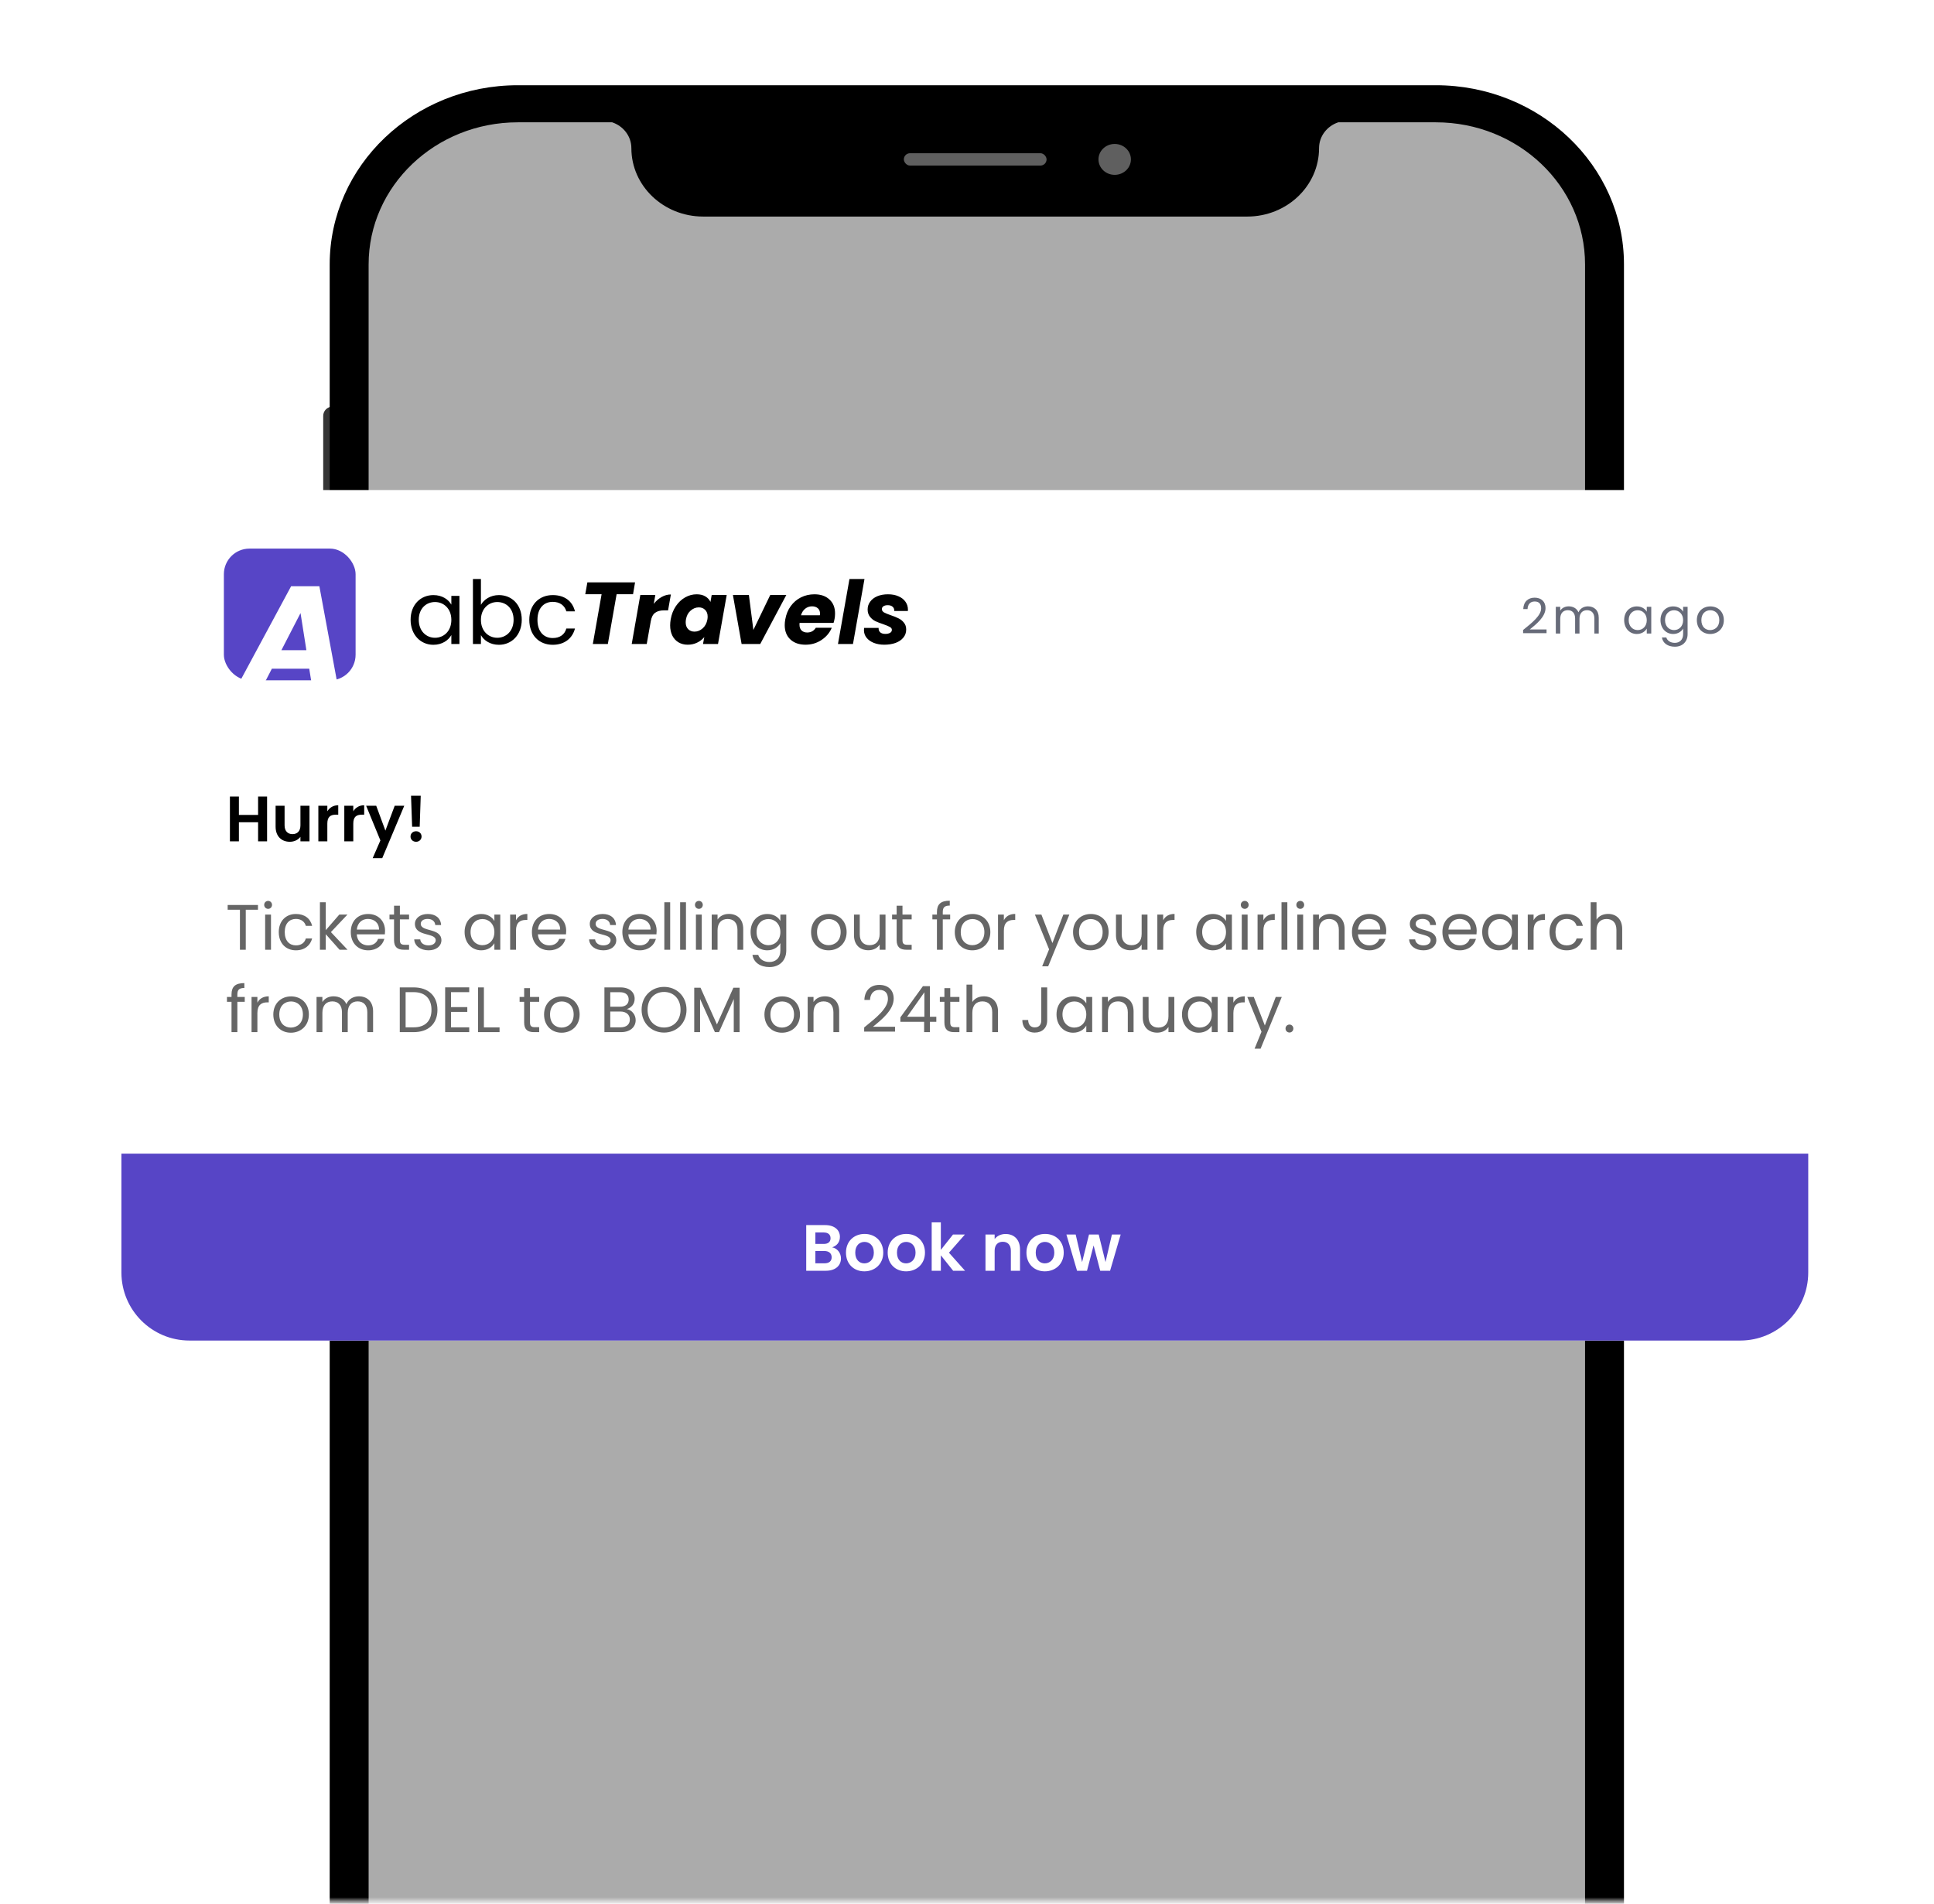 <svg width="446" height="439" viewBox="0 0 446 439" fill="none" xmlns="http://www.w3.org/2000/svg">
<mask id="mask0_163_5697" style="mask-type:alpha" maskUnits="userSpaceOnUse" x="0" y="0" width="446" height="439">
<rect width="446" height="438.441" fill="#D9D9D9"/>
</mask>
<g mask="url(#mask0_163_5697)">
<path d="M80.144 57.923C80.144 39.31 95.232 24.222 113.845 24.222H332.523C351.136 24.222 366.225 39.31 366.225 57.923V576.408C366.225 595.021 351.136 610.11 332.523 610.11H113.845C95.232 610.11 80.144 595.021 80.144 576.408V57.923Z" fill="#ABABAB"/>
<path d="M74.534 95.912C74.534 94.72 75.5 93.754 76.692 93.754H77.422C77.893 93.754 78.275 94.136 78.275 94.607V114.989C78.275 115.46 77.893 115.842 77.422 115.842H76.692C75.5 115.842 74.534 114.876 74.534 113.685V95.912Z" fill="#343434"/>
<path d="M74.534 135.08C74.534 133.899 75.539 132.942 76.779 132.942H77.527C77.94 132.942 78.275 133.261 78.275 133.655V170.705C78.275 171.099 77.94 171.418 77.527 171.418H76.779C75.539 171.418 74.534 170.461 74.534 169.28V135.08Z" fill="#343434"/>
<path d="M74.534 186.379C74.534 185.199 75.539 184.242 76.779 184.242H77.527C77.94 184.242 78.275 184.561 78.275 184.954V222.004C78.275 222.398 77.94 222.717 77.527 222.717H76.779C75.539 222.717 74.534 221.76 74.534 220.579V186.379Z" fill="#343434"/>
<path d="M373.009 150.753C373.009 150.359 373.344 150.04 373.757 150.04C374.997 150.04 376.001 150.997 376.001 152.178V211.316C376.001 212.496 374.997 213.453 373.757 213.453C373.344 213.453 373.009 213.134 373.009 212.741V150.753Z" fill="#343434"/>
<path fill-rule="evenodd" clip-rule="evenodd" d="M331.118 19.654H119.418C95.456 19.654 76.031 38.156 76.031 60.979V573.982C76.031 596.805 95.456 615.307 119.418 615.307H331.118C355.08 615.307 374.505 596.805 374.505 573.982V60.979C374.505 38.156 355.08 19.654 331.118 19.654ZM85.007 60.979C85.007 42.878 100.413 28.204 119.418 28.204H141.174C143.752 29.068 145.6 31.408 145.6 34.159C145.6 42.872 153.016 49.936 162.164 49.936H287.624C296.772 49.936 304.188 42.872 304.188 34.159C304.188 31.408 306.036 29.068 308.614 28.204H331.118C350.122 28.204 365.529 42.878 365.529 60.979V573.982C365.529 592.083 350.122 606.757 331.118 606.757H119.418C100.413 606.757 85.007 592.083 85.007 573.982V60.979Z" fill="black"/>
<rect x="208.436" y="35.33" width="32.914" height="2.85" rx="1.425" fill="#5F5F5F"/>
<ellipse cx="257.06" cy="36.755" rx="3.74" ry="3.563" fill="#5F5F5F"/>
<g filter="url(#filter0_d_163_5697)">
<path d="M28 128.694C28 120.026 35.026 113 43.694 113H401.306C409.974 113 417 120.026 417 128.694V293.423C417 302.09 409.974 309.116 401.306 309.116H43.694C35.026 309.116 28 302.09 28 293.423V128.694Z" fill="white"/>
</g>
<g filter="url(#filter1_d_163_5697)">
<path d="M28 266.014H417V293.423C417 302.09 409.974 309.116 401.306 309.116H43.694C35.026 309.116 28 302.09 28 293.423V266.014Z" fill="#5745C6"/>
</g>
<path d="M351.243 146V145.269C353.378 143.549 355.402 141.931 355.402 140.267C355.402 139.368 355.008 138.694 353.907 138.694C352.85 138.694 352.311 139.424 352.266 140.447H351.277C351.344 138.716 352.434 137.817 353.895 137.817C355.424 137.817 356.413 138.716 356.413 140.222C356.413 142.246 354.233 143.965 352.783 145.145H356.649V146H351.243ZM367.675 146.089V142.605C367.675 141.346 367.001 140.706 365.989 140.706C364.955 140.706 364.247 141.369 364.247 142.695V146.089H363.236V142.605C363.236 141.346 362.561 140.706 361.55 140.706C360.516 140.706 359.808 141.369 359.808 142.695V146.089H358.785V139.93H359.808V140.818C360.212 140.166 360.943 139.818 361.752 139.818C362.764 139.818 363.607 140.267 364.011 141.189C364.371 140.301 365.248 139.818 366.192 139.818C367.597 139.818 368.687 140.694 368.687 142.459V146.089H367.675ZM374.548 142.987C374.548 141.065 375.818 139.829 377.471 139.829C378.617 139.829 379.404 140.413 379.763 141.054V139.93H380.798V146.089H379.763V144.943C379.393 145.606 378.595 146.191 377.459 146.191C375.818 146.191 374.548 144.898 374.548 142.987ZM379.763 142.999C379.763 141.571 378.797 140.717 377.673 140.717C376.549 140.717 375.594 141.537 375.594 142.987C375.594 144.437 376.549 145.291 377.673 145.291C378.797 145.291 379.763 144.448 379.763 142.999ZM382.929 142.987C382.929 141.065 384.199 139.829 385.851 139.829C386.975 139.829 387.784 140.391 388.144 141.054V139.93H389.178V146.224C389.178 147.922 388.043 149.124 386.233 149.124C384.614 149.124 383.457 148.304 383.254 146.989H384.266C384.491 147.73 385.221 148.236 386.233 148.236C387.323 148.236 388.144 147.539 388.144 146.224V144.932C387.773 145.595 386.975 146.191 385.851 146.191C384.199 146.191 382.929 144.898 382.929 142.987ZM388.144 142.999C388.144 141.571 387.177 140.717 386.053 140.717C384.929 140.717 383.974 141.537 383.974 142.987C383.974 144.437 384.929 145.291 386.053 145.291C387.177 145.291 388.144 144.448 388.144 142.999ZM397.535 142.999C397.535 144.954 396.13 146.191 394.377 146.191C392.635 146.191 391.309 144.954 391.309 142.999C391.309 141.054 392.68 139.829 394.422 139.829C396.175 139.829 397.535 141.054 397.535 142.999ZM392.354 142.999C392.354 144.561 393.309 145.291 394.377 145.291C395.445 145.291 396.49 144.561 396.49 142.999C396.49 141.448 395.467 140.717 394.411 140.717C393.332 140.717 392.354 141.448 392.354 142.999Z" fill="#676B79"/>
<path d="M59.519 194V189.604H55.093V194H53.021V183.669H55.093V187.917H59.519V183.669H61.591V194H59.519ZM71.371 185.8V194H69.284V192.964C68.766 193.66 67.863 194.104 66.842 194.104C64.933 194.104 63.556 192.86 63.556 190.611V185.8H65.628V190.315C65.628 191.632 66.353 192.342 67.449 192.342C68.574 192.342 69.284 191.632 69.284 190.315V185.8H71.371ZM75.487 189.915V194H73.415V185.8H75.487V187.073C76.005 186.23 76.864 185.682 78.004 185.682V187.858H77.456C76.228 187.858 75.487 188.331 75.487 189.915ZM81.471 189.915V194H79.399V185.8H81.471V187.073C81.989 186.23 82.848 185.682 83.987 185.682V187.858H83.44C82.211 187.858 81.471 188.331 81.471 189.915ZM88.876 191.528L91.022 185.8H93.227L88.151 197.878H85.945L87.722 193.793L84.436 185.8H86.76L88.876 191.528ZM95.04 190.64L94.788 183.492H97.023L96.786 190.64H95.04ZM97.216 192.89C97.216 193.571 96.683 194.104 95.958 194.104C95.203 194.104 94.67 193.571 94.67 192.89C94.67 192.209 95.203 191.676 95.958 191.676C96.683 191.676 97.216 192.209 97.216 192.89Z" fill="black"/>
<path d="M94.689 142.912C94.689 139.449 96.978 137.221 99.954 137.221C102.02 137.221 103.438 138.274 104.086 139.428V137.403H105.949V148.501H104.086V146.436C103.418 147.63 101.98 148.683 99.934 148.683C96.978 148.683 94.689 146.355 94.689 142.912ZM104.086 142.932C104.086 140.36 102.344 138.821 100.319 138.821C98.294 138.821 96.573 140.299 96.573 142.912C96.573 145.524 98.294 147.063 100.319 147.063C102.344 147.063 104.086 145.544 104.086 142.932ZM110.906 139.469C111.615 138.234 113.093 137.221 115.058 137.221C118.055 137.221 120.323 139.449 120.323 142.912C120.323 146.355 118.035 148.683 115.058 148.683C113.033 148.683 111.595 147.671 110.906 146.456V148.501H109.063V133.515H110.906V139.469ZM118.44 142.912C118.44 140.299 116.718 138.821 114.673 138.821C112.668 138.821 110.906 140.36 110.906 142.932C110.906 145.544 112.668 147.063 114.673 147.063C116.718 147.063 118.44 145.524 118.44 142.912ZM122.06 142.932C122.06 139.449 124.308 137.221 127.468 137.221C130.222 137.221 132.024 138.639 132.591 140.968H130.607C130.222 139.631 129.108 138.78 127.468 138.78C125.442 138.78 123.944 140.218 123.944 142.932C123.944 145.686 125.442 147.124 127.468 147.124C129.108 147.124 130.202 146.334 130.607 144.937H132.591C132.024 147.144 130.222 148.683 127.468 148.683C124.308 148.683 122.06 146.456 122.06 142.932ZM146.452 134.285L145.986 137.019H142.199L140.174 148.501H136.711L138.736 137.019H134.969L135.455 134.285H146.452ZM150.762 139.246C151.288 138.571 151.889 138.045 152.564 137.667C153.253 137.275 153.968 137.079 154.711 137.079L154.063 140.745H153.111C152.247 140.745 151.565 140.934 151.066 141.312C150.566 141.676 150.235 142.324 150.073 143.256L149.142 148.501H145.679L147.663 137.201H151.126L150.762 139.246ZM154.665 142.831C154.868 141.67 155.266 140.65 155.86 139.773C156.454 138.895 157.169 138.22 158.007 137.748C158.844 137.275 159.728 137.039 160.659 137.039C161.456 137.039 162.124 137.201 162.664 137.525C163.204 137.849 163.596 138.274 163.839 138.801L164.123 137.201H167.586L165.581 148.501H162.118L162.421 146.901C161.989 147.428 161.443 147.853 160.781 148.177C160.119 148.501 159.39 148.663 158.594 148.663C157.797 148.663 157.088 148.481 156.467 148.116C155.86 147.752 155.387 147.239 155.05 146.577C154.712 145.902 154.544 145.112 154.544 144.208C154.544 143.776 154.584 143.317 154.665 142.831ZM163.13 142.851C163.171 142.608 163.191 142.385 163.191 142.183C163.191 141.521 162.995 141.001 162.604 140.623C162.226 140.245 161.74 140.056 161.146 140.056C160.457 140.056 159.829 140.306 159.262 140.806C158.695 141.292 158.337 141.967 158.189 142.831C158.148 143.074 158.128 143.297 158.128 143.499C158.128 144.161 158.317 144.687 158.695 145.079C159.087 145.457 159.573 145.646 160.153 145.646C160.842 145.646 161.47 145.396 162.037 144.896C162.604 144.397 162.968 143.715 163.13 142.851ZM173.736 145.261L177.625 137.201H181.331L175.316 148.501H171.022L169.018 137.201H172.703L173.736 145.261ZM187.811 137.039C189.269 137.039 190.423 137.437 191.274 138.234C192.138 139.017 192.57 140.09 192.57 141.454C192.57 141.899 192.536 142.297 192.468 142.649C192.414 142.959 192.333 143.29 192.225 143.641H184.388C184.375 143.722 184.368 143.85 184.368 144.026C184.368 144.62 184.53 145.072 184.854 145.382C185.178 145.693 185.61 145.848 186.15 145.848C187.014 145.848 187.676 145.484 188.135 144.755H191.82C191.334 145.902 190.545 146.841 189.451 147.57C188.357 148.299 187.129 148.663 185.765 148.663C184.307 148.663 183.139 148.258 182.262 147.448C181.398 146.638 180.966 145.538 180.966 144.147C180.966 143.729 181.006 143.297 181.087 142.851C181.29 141.676 181.708 140.65 182.343 139.773C182.977 138.895 183.767 138.22 184.712 137.748C185.657 137.275 186.69 137.039 187.811 137.039ZM189.066 141.879C189.093 141.69 189.107 141.562 189.107 141.494C189.107 140.954 188.938 140.542 188.6 140.259C188.263 139.962 187.817 139.813 187.264 139.813C186.67 139.813 186.143 139.996 185.684 140.36C185.239 140.711 184.915 141.217 184.712 141.879H189.066ZM199.358 133.515L196.705 148.501H193.242L195.895 133.515H199.358ZM203.913 148.663C203.022 148.663 202.219 148.521 201.503 148.238C200.801 147.954 200.248 147.563 199.843 147.063C199.438 146.55 199.235 145.963 199.235 145.301C199.235 145.207 199.249 145.038 199.276 144.795H202.617C202.59 145.214 202.712 145.551 202.982 145.808C203.265 146.051 203.664 146.172 204.177 146.172C204.609 146.172 204.966 146.091 205.25 145.929C205.533 145.767 205.675 145.538 205.675 145.241C205.675 144.957 205.52 144.734 205.209 144.572C204.912 144.397 204.413 144.188 203.711 143.945C202.982 143.702 202.367 143.465 201.868 143.236C201.382 142.993 200.963 142.649 200.612 142.203C200.261 141.757 200.086 141.197 200.086 140.522C200.086 139.861 200.282 139.266 200.673 138.74C201.065 138.2 201.611 137.781 202.313 137.484C203.029 137.187 203.853 137.039 204.784 137.039C205.716 137.039 206.526 137.194 207.214 137.505C207.903 137.802 208.436 138.22 208.814 138.76C209.192 139.3 209.381 139.908 209.381 140.583L209.361 140.887H206.222C206.249 140.482 206.127 140.158 205.857 139.915C205.587 139.672 205.203 139.55 204.703 139.55C204.312 139.55 203.988 139.631 203.731 139.793C203.488 139.955 203.367 140.178 203.367 140.461C203.367 140.758 203.529 141.008 203.853 141.211C204.19 141.4 204.71 141.616 205.412 141.859C206.141 142.102 206.742 142.345 207.214 142.588C207.7 142.817 208.112 143.148 208.45 143.58C208.801 143.999 208.976 144.525 208.976 145.16C208.976 145.889 208.753 146.517 208.308 147.043C207.876 147.57 207.275 147.975 206.506 148.258C205.749 148.528 204.885 148.663 203.913 148.663Z" fill="black"/>
<path d="M52.503 209.779V208.684H59.489V209.779H56.677V219H55.33V209.779H52.503ZM61.147 219V210.889H62.494V219H61.147ZM61.843 209.572C61.325 209.572 60.925 209.172 60.925 208.654C60.925 208.136 61.325 207.737 61.843 207.737C62.331 207.737 62.731 208.136 62.731 208.654C62.731 209.172 62.331 209.572 61.843 209.572ZM64.286 214.93C64.286 212.384 65.929 210.756 68.238 210.756C70.251 210.756 71.568 211.792 71.982 213.494H70.532C70.251 212.517 69.437 211.896 68.238 211.896C66.758 211.896 65.662 212.947 65.662 214.93C65.662 216.943 66.758 217.994 68.238 217.994C69.437 217.994 70.236 217.416 70.532 216.395H71.982C71.568 218.008 70.251 219.133 68.238 219.133C65.929 219.133 64.286 217.505 64.286 214.93ZM73.779 219V208.048H75.126V214.486L78.249 210.889H80.129L76.31 214.93L80.144 219H78.308L75.126 215.418V219H73.779ZM84.845 211.896C83.528 211.896 82.433 212.769 82.285 214.353H87.406C87.42 212.769 86.236 211.896 84.845 211.896ZM88.634 216.499C88.22 217.979 86.917 219.133 84.904 219.133C82.595 219.133 80.893 217.505 80.893 214.93C80.893 212.369 82.536 210.756 84.904 210.756C87.258 210.756 88.797 212.414 88.797 214.634C88.797 214.93 88.782 215.167 88.752 215.448H82.27C82.373 217.091 83.528 217.994 84.904 217.994C86.118 217.994 86.888 217.372 87.184 216.499H88.634ZM90.871 216.78V211.999H89.82V210.889H90.871V208.847H92.218V210.889H94.334V211.999H92.218V216.78C92.218 217.579 92.513 217.86 93.342 217.86H94.334V219H93.12C91.685 219 90.871 218.408 90.871 216.78ZM101.797 216.795C101.797 218.127 100.628 219.133 98.837 219.133C96.943 219.133 95.611 218.097 95.522 216.617H96.913C96.987 217.402 97.683 217.994 98.822 217.994C99.888 217.994 100.48 217.461 100.48 216.795C100.48 214.989 95.685 216.04 95.685 213.021C95.685 211.777 96.854 210.756 98.66 210.756C100.45 210.756 101.634 211.718 101.723 213.302H100.376C100.317 212.488 99.696 211.896 98.615 211.896C97.624 211.896 97.031 212.369 97.031 213.021C97.031 214.945 101.738 213.894 101.797 216.795ZM107.141 214.915C107.141 212.384 108.814 210.756 110.989 210.756C112.499 210.756 113.535 211.526 114.009 212.369V210.889H115.37V219H114.009V217.49C113.52 218.364 112.469 219.133 110.975 219.133C108.814 219.133 107.141 217.431 107.141 214.915ZM114.009 214.93C114.009 213.05 112.736 211.925 111.256 211.925C109.776 211.925 108.518 213.006 108.518 214.915C108.518 216.824 109.776 217.949 111.256 217.949C112.736 217.949 114.009 216.839 114.009 214.93ZM118.993 214.589V219H117.646V210.889H118.993V212.207C119.452 211.304 120.325 210.741 121.613 210.741V212.133H121.258C119.97 212.133 118.993 212.71 118.993 214.589ZM126.616 211.896C125.299 211.896 124.204 212.769 124.056 214.353H129.177C129.192 212.769 128.007 211.896 126.616 211.896ZM130.405 216.499C129.991 217.979 128.688 219.133 126.675 219.133C124.367 219.133 122.664 217.505 122.664 214.93C122.664 212.369 124.307 210.756 126.675 210.756C129.029 210.756 130.568 212.414 130.568 214.634C130.568 214.93 130.553 215.167 130.524 215.448H124.041C124.145 217.091 125.299 217.994 126.675 217.994C127.889 217.994 128.659 217.372 128.955 216.499H130.405ZM142.123 216.795C142.123 218.127 140.954 219.133 139.163 219.133C137.268 219.133 135.936 218.097 135.848 216.617H137.239C137.313 217.402 138.008 217.994 139.148 217.994C140.214 217.994 140.806 217.461 140.806 216.795C140.806 214.989 136.01 216.04 136.01 213.021C136.01 211.777 137.18 210.756 138.985 210.756C140.776 210.756 141.96 211.718 142.049 213.302H140.702C140.643 212.488 140.021 211.896 138.941 211.896C137.949 211.896 137.357 212.369 137.357 213.021C137.357 214.945 142.064 213.894 142.123 216.795ZM147.473 211.896C146.156 211.896 145.06 212.769 144.912 214.353H150.033C150.048 212.769 148.864 211.896 147.473 211.896ZM151.262 216.499C150.847 217.979 149.545 219.133 147.532 219.133C145.223 219.133 143.521 217.505 143.521 214.93C143.521 212.369 145.164 210.756 147.532 210.756C149.885 210.756 151.425 212.414 151.425 214.634C151.425 214.93 151.41 215.167 151.38 215.448H144.898C145.001 217.091 146.156 217.994 147.532 217.994C148.746 217.994 149.515 217.372 149.811 216.499H151.262ZM153.202 219V208.048H154.549V219H153.202ZM156.845 219V208.048H158.192V219H156.845ZM160.487 219V210.889H161.834V219H160.487ZM161.183 209.572C160.665 209.572 160.265 209.172 160.265 208.654C160.265 208.136 160.665 207.737 161.183 207.737C161.671 207.737 162.071 208.136 162.071 208.654C162.071 209.172 161.671 209.572 161.183 209.572ZM170.064 219V214.412C170.064 212.754 169.162 211.911 167.8 211.911C166.423 211.911 165.476 212.769 165.476 214.515V219H164.129V210.889H165.476V212.044C166.009 211.2 166.986 210.741 168.081 210.741C169.961 210.741 171.396 211.896 171.396 214.219V219H170.064ZM173.093 214.915C173.093 212.384 174.766 210.756 176.941 210.756C178.422 210.756 179.487 211.496 179.961 212.369V210.889H181.322V219.178C181.322 221.412 179.828 222.996 177.445 222.996C175.313 222.996 173.789 221.916 173.523 220.184H174.855C175.151 221.161 176.113 221.827 177.445 221.827C178.88 221.827 179.961 220.909 179.961 219.178V217.476C179.472 218.349 178.422 219.133 176.941 219.133C174.766 219.133 173.093 217.431 173.093 214.915ZM179.961 214.93C179.961 213.05 178.688 211.925 177.208 211.925C175.728 211.925 174.47 213.006 174.47 214.915C174.47 216.824 175.728 217.949 177.208 217.949C178.688 217.949 179.961 216.839 179.961 214.93ZM195.241 214.93C195.241 217.505 193.391 219.133 191.082 219.133C188.788 219.133 187.041 217.505 187.041 214.93C187.041 212.369 188.847 210.756 191.141 210.756C193.45 210.756 195.241 212.369 195.241 214.93ZM188.418 214.93C188.418 216.987 189.676 217.949 191.082 217.949C192.488 217.949 193.864 216.987 193.864 214.93C193.864 212.887 192.517 211.925 191.126 211.925C189.705 211.925 188.418 212.887 188.418 214.93ZM204.205 210.889V219H202.858V217.801C202.34 218.645 201.348 219.118 200.268 219.118C198.403 219.118 196.937 217.964 196.937 215.64V210.889H198.27V215.463C198.27 217.106 199.172 217.949 200.534 217.949C201.925 217.949 202.858 217.091 202.858 215.344V210.889H204.205ZM206.775 216.78V211.999H205.724V210.889H206.775V208.847H208.122V210.889H210.238V211.999H208.122V216.78C208.122 217.579 208.418 217.86 209.246 217.86H210.238V219H209.024C207.589 219 206.775 218.408 206.775 216.78ZM216.067 219V211.999H215.016V210.889H216.067V210.312C216.067 208.506 216.955 207.692 219.027 207.692V208.817C217.814 208.817 217.414 209.261 217.414 210.312V210.889H219.116V211.999H217.414V219H216.067ZM228.383 214.93C228.383 217.505 226.533 219.133 224.224 219.133C221.93 219.133 220.183 217.505 220.183 214.93C220.183 212.369 221.989 210.756 224.283 210.756C226.592 210.756 228.383 212.369 228.383 214.93ZM221.56 214.93C221.56 216.987 222.818 217.949 224.224 217.949C225.63 217.949 227.006 216.987 227.006 214.93C227.006 212.887 225.66 211.925 224.268 211.925C222.848 211.925 221.56 212.887 221.56 214.93ZM231.501 214.589V219H230.154V210.889H231.501V212.207C231.959 211.304 232.833 210.741 234.12 210.741V212.133H233.765C232.477 212.133 231.501 212.71 231.501 214.589ZM242.699 217.461L245.216 210.889H246.607L241.723 222.819H240.331L241.93 218.911L238.659 210.889H240.154L242.699 217.461ZM255.657 214.93C255.657 217.505 253.807 219.133 251.498 219.133C249.204 219.133 247.457 217.505 247.457 214.93C247.457 212.369 249.263 210.756 251.557 210.756C253.866 210.756 255.657 212.369 255.657 214.93ZM248.834 214.93C248.834 216.987 250.092 217.949 251.498 217.949C252.904 217.949 254.281 216.987 254.281 214.93C254.281 212.887 252.934 211.925 251.542 211.925C250.122 211.925 248.834 212.887 248.834 214.93ZM264.621 210.889V219H263.274V217.801C262.756 218.645 261.764 219.118 260.684 219.118C258.819 219.118 257.354 217.964 257.354 215.64V210.889H258.686V215.463C258.686 217.106 259.589 217.949 260.95 217.949C262.342 217.949 263.274 217.091 263.274 215.344V210.889H264.621ZM268.242 214.589V219H266.895V210.889H268.242V212.207C268.701 211.304 269.574 210.741 270.862 210.741V212.133H270.506C269.219 212.133 268.242 212.71 268.242 214.589ZM275.859 214.915C275.859 212.384 277.531 210.756 279.707 210.756C281.217 210.756 282.253 211.526 282.726 212.369V210.889H284.088V219H282.726V217.49C282.238 218.364 281.187 219.133 279.692 219.133C277.531 219.133 275.859 217.431 275.859 214.915ZM282.726 214.93C282.726 213.05 281.454 211.925 279.973 211.925C278.493 211.925 277.235 213.006 277.235 214.915C277.235 216.824 278.493 217.949 279.973 217.949C281.454 217.949 282.726 216.839 282.726 214.93ZM286.364 219V210.889H287.711V219H286.364ZM287.06 209.572C286.542 209.572 286.142 209.172 286.142 208.654C286.142 208.136 286.542 207.737 287.06 207.737C287.548 207.737 287.948 208.136 287.948 208.654C287.948 209.172 287.548 209.572 287.06 209.572ZM291.353 214.589V219H290.006V210.889H291.353V212.207C291.812 211.304 292.685 210.741 293.973 210.741V212.133H293.618C292.33 212.133 291.353 212.71 291.353 214.589ZM295.528 219V208.048H296.875V219H295.528ZM299.17 219V210.889H300.517V219H299.17ZM299.866 209.572C299.348 209.572 298.948 209.172 298.948 208.654C298.948 208.136 299.348 207.737 299.866 207.737C300.354 207.737 300.754 208.136 300.754 208.654C300.754 209.172 300.354 209.572 299.866 209.572ZM308.747 219V214.412C308.747 212.754 307.845 211.911 306.483 211.911C305.106 211.911 304.159 212.769 304.159 214.515V219H302.812V210.889H304.159V212.044C304.692 211.2 305.669 210.741 306.764 210.741C308.644 210.741 310.079 211.896 310.079 214.219V219H308.747ZM315.728 211.896C314.411 211.896 313.316 212.769 313.168 214.353H318.289C318.303 212.769 317.119 211.896 315.728 211.896ZM319.517 216.499C319.103 217.979 317.8 219.133 315.787 219.133C313.478 219.133 311.776 217.505 311.776 214.93C311.776 212.369 313.419 210.756 315.787 210.756C318.141 210.756 319.68 212.414 319.68 214.634C319.68 214.93 319.665 215.167 319.635 215.448H313.153C313.256 217.091 314.411 217.994 315.787 217.994C317.001 217.994 317.771 217.372 318.067 216.499H319.517ZM331.235 216.795C331.235 218.127 330.066 219.133 328.275 219.133C326.38 219.133 325.048 218.097 324.959 216.617H326.351C326.425 217.402 327.12 217.994 328.26 217.994C329.326 217.994 329.918 217.461 329.918 216.795C329.918 214.989 325.122 216.04 325.122 213.021C325.122 211.777 326.292 210.756 328.097 210.756C329.888 210.756 331.072 211.718 331.161 213.302H329.814C329.755 212.488 329.133 211.896 328.053 211.896C327.061 211.896 326.469 212.369 326.469 213.021C326.469 214.945 331.176 213.894 331.235 216.795ZM336.585 211.896C335.267 211.896 334.172 212.769 334.024 214.353H339.145C339.16 212.769 337.976 211.896 336.585 211.896ZM340.374 216.499C339.959 217.979 338.657 219.133 336.644 219.133C334.335 219.133 332.633 217.505 332.633 214.93C332.633 212.369 334.276 210.756 336.644 210.756C338.997 210.756 340.536 212.414 340.536 214.634C340.536 214.93 340.522 215.167 340.492 215.448H334.009C334.113 217.091 335.267 217.994 336.644 217.994C337.858 217.994 338.627 217.372 338.923 216.499H340.374ZM341.811 214.915C341.811 212.384 343.484 210.756 345.659 210.756C347.169 210.756 348.205 211.526 348.679 212.369V210.889H350.04V219H348.679V217.49C348.19 218.364 347.139 219.133 345.644 219.133C343.484 219.133 341.811 217.431 341.811 214.915ZM348.679 214.93C348.679 213.05 347.406 211.925 345.926 211.925C344.446 211.925 343.187 213.006 343.187 214.915C343.187 216.824 344.446 217.949 345.926 217.949C347.406 217.949 348.679 216.839 348.679 214.93ZM353.663 214.589V219H352.316V210.889H353.663V212.207C354.122 211.304 354.995 210.741 356.283 210.741V212.133H355.928C354.64 212.133 353.663 212.71 353.663 214.589ZM357.334 214.93C357.334 212.384 358.977 210.756 361.286 210.756C363.299 210.756 364.616 211.792 365.031 213.494H363.58C363.299 212.517 362.485 211.896 361.286 211.896C359.806 211.896 358.711 212.947 358.711 214.93C358.711 216.943 359.806 217.994 361.286 217.994C362.485 217.994 363.284 217.416 363.58 216.395H365.031C364.616 218.008 363.299 219.133 361.286 219.133C358.977 219.133 357.334 217.505 357.334 214.93ZM366.828 219V208.048H368.175V212.059C368.707 211.2 369.714 210.741 370.853 210.741C372.659 210.741 374.095 211.896 374.095 214.219V219H372.763V214.412C372.763 212.754 371.86 211.911 370.498 211.911C369.122 211.911 368.175 212.769 368.175 214.515V219H366.828ZM53.391 238V230.999H52.34V229.889H53.391V229.312C53.391 227.506 54.279 226.692 56.351 226.692V227.817C55.138 227.817 54.738 228.261 54.738 229.312V229.889H56.44V230.999H54.738V238H53.391ZM59.357 233.589V238H58.011V229.889H59.357V231.207C59.816 230.304 60.689 229.741 61.977 229.741V231.133H61.622C60.334 231.133 59.357 231.71 59.357 233.589ZM71.228 233.93C71.228 236.505 69.378 238.133 67.069 238.133C64.775 238.133 63.029 236.505 63.029 233.93C63.029 231.369 64.834 229.756 67.128 229.756C69.437 229.756 71.228 231.369 71.228 233.93ZM64.405 233.93C64.405 235.987 65.663 236.949 67.069 236.949C68.475 236.949 69.852 235.987 69.852 233.93C69.852 231.887 68.505 230.925 67.114 230.925C65.693 230.925 64.405 231.887 64.405 233.93ZM84.706 238V233.412C84.706 231.754 83.818 230.911 82.486 230.911C81.124 230.911 80.192 231.784 80.192 233.53V238H78.86V233.412C78.86 231.754 77.972 230.911 76.64 230.911C75.278 230.911 74.346 231.784 74.346 233.53V238H72.999V229.889H74.346V231.059C74.879 230.2 75.841 229.741 76.906 229.741C78.238 229.741 79.348 230.333 79.881 231.547C80.355 230.378 81.509 229.741 82.753 229.741C84.603 229.741 86.038 230.896 86.038 233.219V238H84.706ZM95.405 227.684C98.794 227.684 100.881 229.667 100.881 232.864C100.881 236.061 98.794 238 95.405 238H92.194V227.684H95.405ZM93.54 236.89H95.405C98.099 236.89 99.505 235.38 99.505 232.864C99.505 230.348 98.099 228.779 95.405 228.779H93.54V236.89ZM108.208 227.669V228.779H104.005V232.228H107.764V233.338H104.005V236.89H108.208V238H102.658V227.669H108.208ZM110.246 227.684H111.593V236.905H115.204V238H110.246V227.684ZM120.876 235.78V230.999H119.826V229.889H120.876V227.847H122.223V229.889H124.34V230.999H122.223V235.78C122.223 236.579 122.519 236.86 123.348 236.86H124.34V238H123.126C121.691 238 120.876 237.408 120.876 235.78ZM133.668 233.93C133.668 236.505 131.818 238.133 129.509 238.133C127.215 238.133 125.468 236.505 125.468 233.93C125.468 231.369 127.274 229.756 129.568 229.756C131.877 229.756 133.668 231.369 133.668 233.93ZM126.845 233.93C126.845 235.987 128.103 236.949 129.509 236.949C130.915 236.949 132.292 235.987 132.292 233.93C132.292 231.887 130.945 230.925 129.553 230.925C128.133 230.925 126.845 231.887 126.845 233.93ZM145.246 235.099C145.246 233.959 144.387 233.249 143.07 233.249H140.732V236.89H143.114C144.446 236.89 145.246 236.224 145.246 235.099ZM144.979 230.467C144.979 229.445 144.284 228.794 142.966 228.794H140.732V232.139H142.996C144.254 232.139 144.979 231.517 144.979 230.467ZM146.593 235.232C146.593 236.786 145.364 238 143.233 238H139.385V227.684H143.085C145.261 227.684 146.356 228.868 146.356 230.304C146.356 231.606 145.542 232.361 144.55 232.687C145.675 232.879 146.593 233.959 146.593 235.232ZM158.319 232.835C158.319 235.928 156.054 238.104 153.139 238.104C150.238 238.104 147.958 235.928 147.958 232.835C147.958 229.741 150.238 227.566 153.139 227.566C156.054 227.566 158.319 229.741 158.319 232.835ZM149.335 232.835C149.335 235.351 150.963 236.934 153.139 236.934C155.314 236.934 156.942 235.351 156.942 232.835C156.942 230.304 155.314 228.735 153.139 228.735C150.963 228.735 149.335 230.304 149.335 232.835ZM160.097 238V227.758H161.547L165.336 236.224L169.125 227.758H170.561V238H169.214V230.363L165.81 238H164.863L161.444 230.348V238H160.097ZM184.487 233.93C184.487 236.505 182.637 238.133 180.328 238.133C178.034 238.133 176.288 236.505 176.288 233.93C176.288 231.369 178.093 229.756 180.387 229.756C182.696 229.756 184.487 231.369 184.487 233.93ZM177.664 233.93C177.664 235.987 178.922 236.949 180.328 236.949C181.734 236.949 183.111 235.987 183.111 233.93C183.111 231.887 181.764 230.925 180.373 230.925C178.952 230.925 177.664 231.887 177.664 233.93ZM192.193 238V233.412C192.193 231.754 191.29 230.911 189.929 230.911C188.552 230.911 187.605 231.769 187.605 233.515V238H186.258V229.889H187.605V231.044C188.138 230.2 189.114 229.741 190.21 229.741C192.089 229.741 193.525 230.896 193.525 233.219V238H192.193ZM199.286 237.882V236.92C202.098 234.655 204.762 232.524 204.762 230.333C204.762 229.149 204.244 228.261 202.794 228.261C201.403 228.261 200.692 229.223 200.633 230.57H199.331C199.419 228.291 200.855 227.107 202.779 227.107C204.792 227.107 206.094 228.291 206.094 230.274C206.094 232.938 203.223 235.203 201.314 236.757H206.405V237.882H199.286ZM213.113 238V235.617H207.637V234.596L212.832 227.403H214.445V234.448H215.925V235.617H214.445V238H213.113ZM209.191 234.448H213.172V228.809L209.191 234.448ZM217.788 235.78V230.999H216.738V229.889H217.788V227.847H219.135V229.889H221.252V230.999H219.135V235.78C219.135 236.579 219.431 236.86 220.26 236.86H221.252V238H220.038C218.602 238 217.788 237.408 217.788 235.78ZM222.884 238V227.048H224.23V231.059C224.763 230.2 225.77 229.741 226.909 229.741C228.715 229.741 230.151 230.896 230.151 233.219V238H228.819V233.412C228.819 231.754 227.916 230.911 226.554 230.911C225.178 230.911 224.23 231.769 224.23 233.515V238H222.884ZM240.13 235.306V227.684H241.492V235.306C241.492 237.023 240.337 238.104 238.635 238.104C236.918 238.104 235.764 237.008 235.764 235.203H237.111C237.125 236.15 237.569 236.905 238.635 236.905C239.701 236.905 240.13 236.165 240.13 235.306ZM243.642 233.915C243.642 231.384 245.314 229.756 247.49 229.756C249 229.756 250.036 230.526 250.509 231.369V229.889H251.871V238H250.509V236.49C250.021 237.364 248.97 238.133 247.475 238.133C245.314 238.133 243.642 236.431 243.642 233.915ZM250.509 233.93C250.509 232.05 249.236 230.925 247.756 230.925C246.276 230.925 245.018 232.006 245.018 233.915C245.018 235.824 246.276 236.949 247.756 236.949C249.236 236.949 250.509 235.839 250.509 233.93ZM260.082 238V233.412C260.082 231.754 259.179 230.911 257.817 230.911C256.441 230.911 255.494 231.769 255.494 233.515V238H254.147V229.889H255.494V231.044C256.027 230.2 257.003 229.741 258.099 229.741C259.978 229.741 261.414 230.896 261.414 233.219V238H260.082ZM270.807 229.889V238H269.46V236.801C268.942 237.645 267.951 238.118 266.87 238.118C265.005 238.118 263.54 236.964 263.54 234.64V229.889H264.872V234.463C264.872 236.106 265.775 236.949 267.137 236.949C268.528 236.949 269.46 236.091 269.46 234.344V229.889H270.807ZM272.578 233.915C272.578 231.384 274.25 229.756 276.426 229.756C277.936 229.756 278.972 230.526 279.445 231.369V229.889H280.807V238H279.445V236.49C278.957 237.364 277.906 238.133 276.411 238.133C274.25 238.133 272.578 236.431 272.578 233.915ZM279.445 233.93C279.445 232.05 278.173 230.925 276.693 230.925C275.212 230.925 273.954 232.006 273.954 233.915C273.954 235.824 275.212 236.949 276.693 236.949C278.173 236.949 279.445 235.839 279.445 233.93ZM284.43 233.589V238H283.083V229.889H284.43V231.207C284.889 230.304 285.762 229.741 287.05 229.741V231.133H286.694C285.407 231.133 284.43 231.71 284.43 233.589ZM291.683 236.461L294.199 229.889H295.59L290.706 241.819H289.315L290.913 237.911L287.642 229.889H289.137L291.683 236.461ZM298.261 237.171C298.261 237.689 297.862 238.089 297.373 238.089C296.855 238.089 296.456 237.689 296.456 237.171C296.456 236.653 296.855 236.254 297.373 236.254C297.862 236.254 298.261 236.653 298.261 237.171Z" fill="black" fill-opacity="0.6"/>
<path d="M191.791 289.915C191.791 289.01 191.143 288.467 190.117 288.467H188.035V291.303H190.162C191.188 291.303 191.791 290.805 191.791 289.915ZM191.535 285.525C191.535 284.68 190.962 284.197 189.966 284.197H188.035V286.837H189.966C190.962 286.837 191.535 286.385 191.535 285.525ZM193.934 290.171C193.934 291.846 192.651 293.023 190.464 293.023H185.923V282.493H190.268C192.47 282.493 193.692 283.639 193.692 285.208C193.692 286.491 192.923 287.29 191.897 287.622C193.089 287.833 193.934 288.934 193.934 290.171ZM203.688 288.844C203.688 291.469 201.757 293.158 199.328 293.158C196.914 293.158 195.089 291.469 195.089 288.844C195.089 286.204 196.975 284.529 199.388 284.529C201.802 284.529 203.688 286.204 203.688 288.844ZM197.231 288.844C197.231 290.503 198.196 291.318 199.328 291.318C200.444 291.318 201.515 290.503 201.515 288.844C201.515 287.169 200.474 286.37 199.358 286.37C198.242 286.37 197.231 287.169 197.231 288.844ZM213.308 288.844C213.308 291.469 211.377 293.158 208.948 293.158C206.534 293.158 204.709 291.469 204.709 288.844C204.709 286.204 206.595 284.529 209.008 284.529C211.422 284.529 213.308 286.204 213.308 288.844ZM206.851 288.844C206.851 290.503 207.817 291.318 208.948 291.318C210.064 291.318 211.136 290.503 211.136 288.844C211.136 287.169 210.095 286.37 208.978 286.37C207.862 286.37 206.851 287.169 206.851 288.844ZM214.857 293.023V281.859H216.969V288.21L219.775 284.665H222.521L218.84 288.859L222.551 293.023H219.805L216.969 289.462V293.023H214.857ZM233.115 293.023V288.406C233.115 287.064 232.376 286.34 231.26 286.34C230.113 286.34 229.374 287.064 229.374 288.406V293.023H227.262V284.665H229.374V285.706C229.917 284.997 230.822 284.544 231.893 284.544C233.839 284.544 235.227 285.812 235.227 288.12V293.023H233.115ZM245.306 288.844C245.306 291.469 243.375 293.158 240.947 293.158C238.533 293.158 236.708 291.469 236.708 288.844C236.708 286.204 238.593 284.529 241.007 284.529C243.421 284.529 245.306 286.204 245.306 288.844ZM238.85 288.844C238.85 290.503 239.815 291.318 240.947 291.318C242.063 291.318 243.134 290.503 243.134 288.844C243.134 287.169 242.093 286.37 240.977 286.37C239.86 286.37 238.85 287.169 238.85 288.844ZM248.379 293.023L245.92 284.665H248.063L249.541 291.031L251.14 284.665H253.373L254.942 291.016L256.42 284.665H258.442L255.998 293.023H253.72L252.196 287.184L250.672 293.023H248.379Z" fill="white"/>
<rect x="51.627" y="126.501" width="30.377" height="30.377" rx="5.907" fill="#5745C6"/>
<path d="M71.314 154.201H62.691L60.585 158.282H54.695L67.134 135.18H73.65L77.928 158.282H71.972L71.314 154.201ZM70.655 149.923L69.306 141.367L64.896 149.923H70.655Z" fill="white"/>
</g>
<defs>
<filter id="filter0_d_163_5697" x="12.306" y="97.306" width="420.387" height="227.504" filterUnits="userSpaceOnUse" color-interpolation-filters="sRGB">
<feFlood flood-opacity="0" result="BackgroundImageFix"/>
<feColorMatrix in="SourceAlpha" type="matrix" values="0 0 0 0 0 0 0 0 0 0 0 0 0 0 0 0 0 0 127 0" result="hardAlpha"/>
<feOffset/>
<feGaussianBlur stdDeviation="7.847"/>
<feColorMatrix type="matrix" values="0 0 0 0 0 0 0 0 0 0 0 0 0 0 0 0 0 0 0.1 0"/>
<feBlend mode="normal" in2="BackgroundImageFix" result="effect1_dropShadow_163_5697"/>
<feBlend mode="normal" in="SourceGraphic" in2="effect1_dropShadow_163_5697" result="shape"/>
</filter>
<filter id="filter1_d_163_5697" x="12.306" y="250.32" width="420.387" height="74.49" filterUnits="userSpaceOnUse" color-interpolation-filters="sRGB">
<feFlood flood-opacity="0" result="BackgroundImageFix"/>
<feColorMatrix in="SourceAlpha" type="matrix" values="0 0 0 0 0 0 0 0 0 0 0 0 0 0 0 0 0 0 127 0" result="hardAlpha"/>
<feOffset/>
<feGaussianBlur stdDeviation="7.847"/>
<feColorMatrix type="matrix" values="0 0 0 0 0 0 0 0 0 0 0 0 0 0 0 0 0 0 0.1 0"/>
<feBlend mode="normal" in2="BackgroundImageFix" result="effect1_dropShadow_163_5697"/>
<feBlend mode="normal" in="SourceGraphic" in2="effect1_dropShadow_163_5697" result="shape"/>
</filter>
</defs>
</svg>

